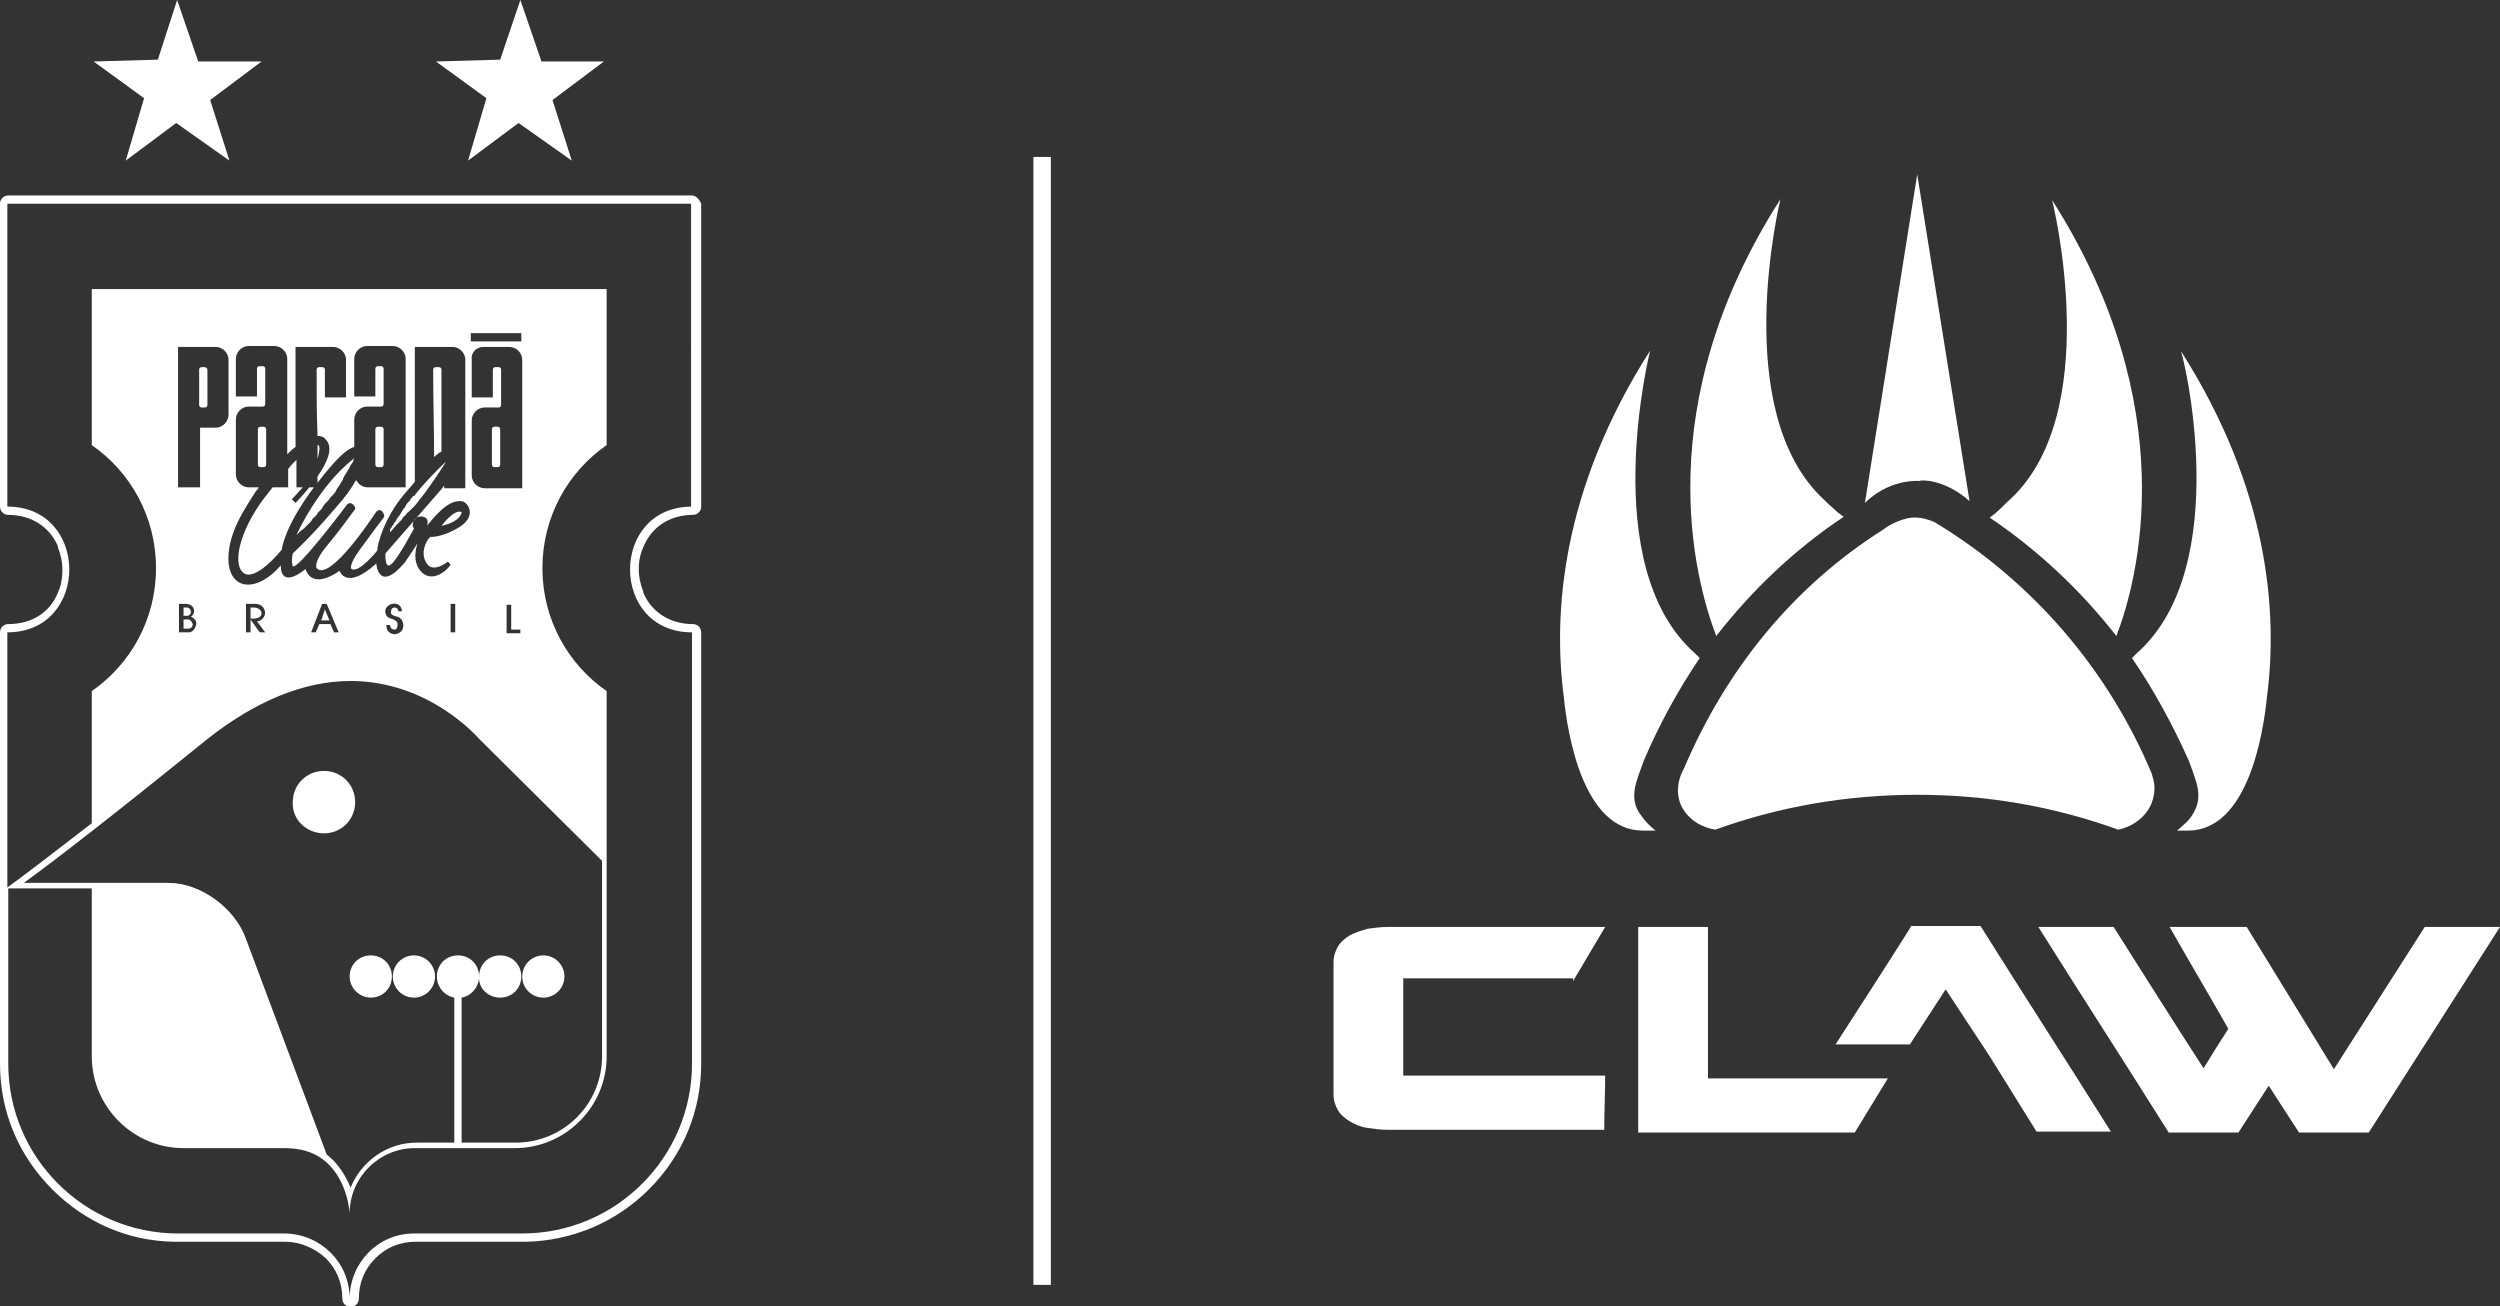 <?xml version="1.0" encoding="utf-8"?>
<!-- Generator: Adobe Illustrator 25.2.1, SVG Export Plug-In . SVG Version: 6.00 Build 0)  -->
<svg version="1.1" id="Camada_1" xmlns="http://www.w3.org/2000/svg" xmlns:xlink="http://www.w3.org/1999/xlink" x="0px" y="0px"
	 viewBox="0 0 272.4 142.3" style="enable-background:new 0 0 272.4 142.3;" xml:space="preserve">
<rect x="0" y="0" width="272.4" height="142.3" fill="#333333" stroke="none"/>
<style type="text/css">
	.st0{fill:#00FE92;}
	.st1{fill:#FFFFFF;}
	.st2{fill-rule:evenodd;clip-rule:evenodd;fill:#FFFFFF;}
</style>
<g>
	<rect x="112.6" y="17.1" class="st1" width="1.9" height="122.9"/>
	<path class="st1" d="M75.4,21.3H0.9c-0.5,0-0.9,0.4-0.9,0.9v33c0,0.5,0.4,0.9,0.9,0.9c2.5,0,4.5,1.3,5.4,3.4l0,0.1
		c0.3,0.8,0.5,1.6,0.5,2.5c0,0.7-0.1,1.4-0.3,2l0,0l-0.2,0.5C5.4,66.8,3.4,68,0.9,68C0.4,68,0,68.4,0,68.9v47c0,5.2,2,10,5.7,13.7
		c3.6,3.6,8.2,5.6,13.2,5.7h12.2c1.6,0,3.2,0.7,4.4,1.8c1.2,1.2,1.8,2.7,1.8,4.4c0,0.5,0.4,0.9,0.9,0.9c0.5,0,0.9-0.4,0.9-0.9
		c0-1.7,0.6-3.2,1.8-4.4c1.2-1.2,2.7-1.8,4.4-1.8h11.7l0.3,0c5-0.1,9.8-2.1,13.4-5.7c3.7-3.7,5.7-8.5,5.7-13.7v-47
		c0-0.5-0.4-0.9-0.9-0.9c-2.5,0-4.5-1.3-5.4-3.4l0-0.1c-0.3-0.8-0.5-1.6-0.5-2.5c0-0.7,0.1-1.3,0.3-1.9l0,0l0.2-0.5
		c0.9-2.2,2.9-3.5,5.4-3.5c0.5,0,0.9-0.4,0.9-0.9v-33C76.2,21.7,75.8,21.3,75.4,21.3z M75.4,55.2c-9,0-9,13.7,0,13.7v47
		c0,10.2-8.3,18.5-18.5,18.5H45.1c-3.9,0-7,3.2-7,7.1v0c0-3.9-3.1-7-7-7.1H19.4c-10.2,0-18.5-8.3-18.5-18.5V96.8H10v18.3
		c0,5.5,4.5,10,10,10l11,0c1.7,0,3,0.4,4,1.1c2.9,2,3.1,6,3.1,6v0c0-3.9,3.2-7.1,7.1-7.1l4.1,0v0h0.9v0l5.9,0c5.5,0,10-4.5,10-10
		V75.3c-4.2-2.9-7-7.8-7-13.4c0-5.6,2.8-10.5,7-13.4v-17H10v17c4.2,2.9,7,7.8,7,13.4c0,5.6-2.8,10.5-7,13.4v14.4
		c-4.4,3.4-7.4,5.7-9.2,7V68.9c9,0,9-13.7,0-13.7v-33h74.5V55.2z M21.8,46.5v6.6h-2.4V37.8h4.1c0.7,0,1.4,0.6,1.4,1.4v6
		c0,0.7-0.6,1.4-1.4,1.4H21.8z M21.3,68.3c-0.3,0.7-0.8,0.6-0.8,0.6l-1,0v-3.1h0.8c0,0,0.6,0,0.8,0.5c0.2,0.6-0.3,0.9-0.3,0.9
		C21.1,67.3,21.6,67.7,21.3,68.3z M22.5,80.6c5.3-4.2,10.6-6.4,15.7-6.4c8.6,0,13.9,6.2,14,6.3c0,0,0,0,0,0l13.4,13.3v21.3
		c0,5.2-4.2,9.4-9.4,9.4l-5.9,0v-15.8c1.1-0.2,1.9-1.2,1.9-2.3c0-1.3-1-2.3-2.3-2.3c-1.3,0-2.3,1-2.3,2.3c0,1.1,0.8,2.1,1.9,2.3
		v15.8l-4.1,0c-3.2,0-6,2-7.2,4.9c-0.5-1.2-1.3-2.6-2.6-3.6l-8.8-23.5c-1.2-3.4-5-6.1-8.4-6.1H2.6C6.3,93.5,12.5,88.7,22.5,80.6z
		 M27.1,53.1c-0.7,0-1.4-0.6-1.4-1.4v-6c0-0.7,0.6-1.4,1.4-1.4h1.5c0.2,0,0.3-0.1,0.3-0.3v-3.8c0-0.2-0.1-0.3-0.3-0.3h-0.3
		c-0.2,0-0.3,0.1-0.3,0.3v3h-2.3v-4.1c0-0.7,0.6-1.4,1.4-1.4h2.8c0.7,0,1.4,0.6,1.4,1.4v10.4c0.3-0.3,0.6-0.6,0.9-0.8V37.8h4.1
		c0.7,0,1.4,0.6,1.4,1.4v4.1h-2.3v-3c0-0.2-0.1-0.3-0.3-0.3h-0.3c-0.2,0-0.3,0.1-0.3,0.3c0,2.7,0,4.9,0.1,7.2c0.4,0,0.7,0.1,0.9,0.4
		c0.9,0.9,0.1,2.6-0.9,4c0,0.2,0,0.5,0,0.7c2-2.6,3.2-3.7,4-3.9v-3c0-0.7,0.6-1.4,1.4-1.4h1.5c0.2,0,0.3-0.1,0.3-0.3v-3.8
		c0-0.2-0.1-0.3-0.3-0.3h-0.3c-0.2,0-0.3,0.1-0.3,0.3v3h-2.3v-4.1c0-0.7,0.6-1.4,1.4-1.4h2.8c0.7,0,1.4,0.6,1.4,1.4v14h-4.1
		c-0.6,0-1-0.3-1.3-0.8c-0.5,0.9-1.2,1.9-2.2,3c-2.8,3.3-4.7,5-4.7,5c-0.2,1,0,1.4,0,1.4c0.5,0.5,5.9-6.7,5.9-6.7s0.3-0.4,0.7,0
		c0.4,0.4,0.1,0.6,0.1,0.6s-1.5,2.1-3,3.9c-1.5,1.8-1.1,2.4-1.1,2.4c1.4,1.6,6.2-5.7,6.4-6c0.2-0.3,0.5-0.5,0.8-0.1s0.1,0.6,0.1,0.6
		s-1.3,1.7-2.6,3.5c-1.3,1.8-0.9,2.1-0.9,2.1c0.8,0.5,2.8-2,2.8-2c0-0.7,0.8-3.6,2.9-6.1c0.4-0.5,0.8-0.9,1.2-1.4V37.8h4.1
		c0.7,0,1.4,0.6,1.4,1.4v14h-2.3v-0.3c-0.2,0.3-0.3,0.4-0.3,0.4L42,60.3c0,0-0.1,1.8,0.6,1.2c0.7-0.5,2.5-3.9,2.5-3.9
		c-0.4-0.6,0.2-1.5,1-1.3c0.8,0.2,0.4,1,0.4,1c2.1-2.6,3-2.7,3.7-2.7c0.8,0,1.8,1.6-0.1,2.8c-1.9,1.2-3.2,1.1-3.2,1.1
		c-0.6,0.5-1.1,1.9-0.4,2.9c0.7,1.1,2.3-0.2,2.3-0.2l0.3,0.3c-0.3,0.6-1.9,2-3.1,0.9c-1.3-1.2-0.5-3.2-0.5-3.2
		c-0.7,1.1-1.4,2.1-1.4,2.1c-2.9,3.4-3.1,0.1-3.1,0.1c-3.3,3-4,0.8-4,0.8c-3.2,2.2-3.7-0.2-3.7-0.2c-2.9,2.3-2.7-0.4-2.7-0.4
		c-2.5,2.9-5.4,2.8-5.7-0.3c-0.2-3.1,1.8-5.9,3-7.8c0.1-0.1,0.2-0.2,0.3-0.4H27.1z M56.7,68.5v0.5h-1.5v-3.1h0.5v2.7H56.7z
		 M56.8,37.2h-5.5v-0.9h5.5V37.2z M52.7,37.8h2.8c0.7,0,1.4,0.6,1.4,1.4v14h-4.1c-0.7,0-1.4-0.6-1.4-1.4v-6c0-0.7,0.6-1.4,1.4-1.4
		h1.5c0.2,0,0.3-0.1,0.3-0.3v-3.8c0-0.2-0.1-0.3-0.3-0.3h-0.3c-0.2,0-0.3,0.1-0.3,0.3v3h-2.3v-4.1C51.3,38.4,51.9,37.8,52.7,37.8z
		 M49.6,65.8v3.1h-0.5v-3.1H49.6z M43.3,67.9c0,0,0-0.3-0.7-0.5c-0.8-0.2-0.7-1.1-0.4-1.3c0.2-0.2,0.5-0.4,1-0.3
		c0.5,0.1,0.6,0.7,0.6,0.8h-0.4c0,0,0-0.4-0.4-0.4c-0.4,0-0.4,0.4-0.4,0.5c0,0.1-0.1,0.3,0.7,0.5c0.8,0.2,1,1.7-0.2,1.9
		c0,0-1,0.1-1-1h0.4c0,0,0,0.5,0.5,0.5C43.4,68.6,43.3,67.9,43.3,67.9z M36.9,68.9h-0.5L36,68h-1.2l-0.4,0.9h-0.5l1.2-3.1h0.5
		L36.9,68.9z M28.9,68.9h-0.6l-1-1.4v1.4h-0.5v-3.1h0.9c0,0,0.8-0.1,1.1,0.6c0.3,0.7-0.3,1.3-0.8,1.3L28.9,68.9z"/>
	<path class="st1" d="M27.7,66.2h-0.4v1.2h0.4c0,0,0.8,0,0.8-0.6C28.4,66.2,27.7,66.2,27.7,66.2z"/>
	<path class="st1" d="M54.2,46.5h-0.3c-0.2,0-0.3,0.1-0.3,0.3v3.8c0,0.2,0.1,0.3,0.3,0.3h0.3c0.2,0,0.3-0.1,0.3-0.3v-3.8
		C54.5,46.6,54.4,46.5,54.2,46.5z"/>
	<path class="st1" d="M22.3,40H22c-0.2,0-0.3,0.1-0.3,0.3v3.8c0,0.2,0.1,0.3,0.3,0.3h0.3c0.2,0,0.3-0.1,0.3-0.3v-3.8
		C22.6,40.1,22.4,40,22.3,40z"/>
	<path class="st1" d="M20.8,66.7L20.8,66.7c0-0.3-0.2-0.5-0.4-0.5H20v0.9h0.4C20.6,67.1,20.8,66.9,20.8,66.7z"/>
	<path class="st1" d="M20.5,67.5H20v1h0.5c0.3,0,0.5-0.2,0.5-0.5V68C20.9,67.7,20.7,67.5,20.5,67.5z"/>
	<path class="st1" d="M48.1,49.2v-8.9c0-0.2-0.1-0.3-0.3-0.3h-0.3c-0.2,0-0.3,0.1-0.3,0.3c0,3.6,0.1,6.3,0.1,9.5
		C47.6,49.5,47.9,49.3,48.1,49.2z"/>
	<polygon class="st1" points="35,67.6 35.9,67.6 35.4,66.4 	"/>
	<path class="st1" d="M33.1,57.6c0.1-0.1,0.2-0.2,0.2-0.2c0.2-0.2,0.3-0.3,0.5-0.5c0.1-0.1,0.2-0.2,0.2-0.3c0.1-0.1,0.3-0.3,0.4-0.4
		c0.1-0.1,0.2-0.2,0.2-0.3c0.1-0.1,0.3-0.3,0.4-0.4c0.1-0.1,0.1-0.2,0.2-0.3c0.1-0.2,0.2-0.3,0.4-0.5c0.1-0.1,0.1-0.1,0.2-0.2
		c0.1-0.2,0.3-0.4,0.4-0.5c0,0,0.1-0.1,0.1-0.1c0.2-0.2,0.3-0.4,0.4-0.6c0,0,0,0,0,0c0.1-0.2,0.3-0.4,0.4-0.6c0-0.1,0.1-0.1,0.1-0.2
		c0.1-0.1,0.2-0.3,0.2-0.4c0-0.1,0.1-0.1,0.1-0.2c0.1-0.1,0.1-0.2,0.2-0.3c0-0.1,0.1-0.1,0.1-0.2c0.1-0.1,0.1-0.2,0.2-0.3
		c0-0.1,0.1-0.1,0.1-0.2c0-0.1,0.1-0.2,0.1-0.2c0,0,0-0.1,0.1-0.1c0-0.1,0.1-0.1,0.1-0.2c0.1-0.1,0.1-0.2,0.1-0.3c0,0,0,0,0,0
		c0.1-0.1,0.1-0.2,0.1-0.2c0,0-0.1,0.1-0.1,0.1c0,0,0,0,0,0c-3.9,3.1-6.2,8.3-6.2,8.3C32.6,58,32.8,57.8,33.1,57.6z"/>
	<path class="st1" d="M43.5,56.9c0.2-0.2,0.3-0.3,0.4-0.5c0.1-0.1,0.2-0.2,0.3-0.3c0.1-0.1,0.2-0.3,0.4-0.4c0.1-0.1,0.2-0.2,0.3-0.3
		c0.1-0.1,0.2-0.2,0.3-0.3c0.4-0.5,0.8-1,1.1-1.4c0,0,0,0,0,0c1.6-2.2,2.3-3.4,2.3-3.4c-1.1,1-2,2-2.8,2.9c-0.1,0.2-0.3,0.3-0.4,0.5
		c-0.1,0.1-0.2,0.2-0.2,0.3C45,54,45,54.1,44.9,54.2c-0.1,0.1-0.2,0.2-0.2,0.3c-0.1,0.1-0.1,0.1-0.2,0.2c-0.2,0.2-0.3,0.4-0.4,0.6
		c0,0-0.1,0.1-0.1,0.1c-0.1,0.1-0.1,0.2-0.2,0.3c0,0.1-0.1,0.1-0.1,0.2c-0.1,0.1-0.1,0.2-0.2,0.3c0,0-0.1,0.1-0.1,0.1
		c-0.1,0.2-0.2,0.3-0.3,0.5c0,0,0,0.1-0.1,0.1c0,0.1-0.1,0.1-0.1,0.2c0,0,0,0.1-0.1,0.1c0,0.1-0.1,0.1-0.1,0.2c0,0,0,0.1-0.1,0.1
		c0,0.1-0.1,0.1-0.1,0.2c0,0,0,0.1,0,0.1c0,0,0,0,0,0.1c0,0,0,0,0,0.1c0,0,0,0,0,0c0,0,0,0,0,0c0.3-0.3,0.5-0.6,0.7-0.8
		C43.3,57.1,43.4,57,43.5,56.9z"/>
	<path class="st1" d="M26.5,62.4c1.3,1.1,4.2-2.5,4.2-2.5s0.2-2.4,3.5-6.8h-0.5c-0.8,1-1.5,1.7-1.5,1.7l-0.4-0.4
		c0.4-0.4,0.8-0.9,1.2-1.3h-0.7v-3c-0.3,0.3-0.6,0.6-0.9,1v2h-1.7c-0.1,0.1-0.2,0.3-0.3,0.4C26.3,57.2,25.2,61.3,26.5,62.4z"/>
	<path class="st1" d="M34.7,48.5c0,0-0.1,0-0.1,0c0,0.5,0,1,0,1.5C34.8,49.2,34.9,48.7,34.7,48.5z"/>
	<path class="st1" d="M28.7,50.9c0.2,0,0.3-0.1,0.3-0.3v-3.8c0-0.2-0.1-0.3-0.3-0.3h-0.3c-0.2,0-0.3,0.1-0.3,0.3v3.8
		c0,0.2,0.1,0.3,0.3,0.3H28.7z"/>
	<path class="st1" d="M41.2,50.9h0.3c0.2,0,0.3-0.1,0.3-0.3v-3.8c0-0.2-0.1-0.3-0.3-0.3h-0.3c-0.2,0-0.3,0.1-0.3,0.3v3.8
		C40.9,50.8,41,50.9,41.2,50.9z"/>
	<polygon class="st1" points="13.7,17.5 19.2,13.4 25,17.5 22.9,10.9 28.5,6.7 21.6,6.7 19.3,0 17.2,6.5 10.2,6.7 15.7,10.7 	"/>
	<polygon class="st1" points="51,17.5 56.5,13.4 62.3,17.5 60.2,10.9 65.8,6.7 59,6.7 56.7,0 54.5,6.5 47.5,6.7 53,10.7 	"/>
	<path class="st1" d="M35.3,90.8c1.9,0,3.4-1.5,3.4-3.4c0-1.9-1.5-3.4-3.4-3.4c-1.9,0-3.4,1.5-3.4,3.4
		C31.8,89.3,33.4,90.8,35.3,90.8z"/>
	<path class="st1" d="M50.3,55.8c-0.8-0.4-2.2,1.5-2.2,1.5C50.3,56.8,50.3,55.8,50.3,55.8z"/>
	<path class="st1" d="M40.4,108.7c1.3,0,2.3-1,2.3-2.3c0-1.3-1-2.3-2.3-2.3c-1.3,0-2.3,1-2.3,2.3C38.1,107.7,39.2,108.7,40.4,108.7z
		"/>
	<circle class="st1" cx="45.1" cy="106.4" r="2.3"/>
	<circle class="st1" cx="59.2" cy="106.4" r="2.3"/>
	<path class="st1" d="M54.5,108.7c1.3,0,2.3-1,2.3-2.3c0-1.3-1-2.3-2.3-2.3c-1.3,0-2.3,1-2.3,2.3C52.1,107.7,53.2,108.7,54.5,108.7z
		"/>
	<path class="st1" d="M186.1,101h-7.6v22.4h23.6c1.2-2,2.4-3.9,3.6-5.9h-19.6V101z"/>
	<path class="st1" d="M171.4,106.9c1.2-2,2.3-3.9,3.5-5.9c-0.2,0-0.4,0-0.6,0h-23.1c-0.7,0-1.5,0.1-2.2,0.2
		c-0.7,0.2-1.3,0.4-1.9,0.7c-0.5,0.3-1,0.7-1.3,1.2c-0.3,0.5-0.5,1.1-0.5,1.8v14.3c0,0.7,0.2,1.3,0.5,1.8c0.3,0.5,0.8,0.9,1.3,1.2
		c0.5,0.3,1.2,0.6,1.9,0.7c0.7,0.1,1.4,0.2,2.2,0.2h23.1c0.1,0,0.3,0,0.5,0c0-2,0.1-3.9,0.1-5.9h-22v-10.6H171.4z"/>
	<path class="st1" d="M208.2,101c-2.7,4.3-5.5,8.6-8.2,12.8h8.1c1.3-2,2.6-4,3.9-6c1.6,2.4,3.2,4.9,4.8,7.3c1.7,2.7,3.4,5.5,5.1,8.2
		h8.1c-4.7-7.5-9.5-14.9-14.2-22.4H208.2z"/>
	<path class="st1" d="M264.2,101c-3.3,5.2-6.6,10.3-9.9,15.5c-3.2-5.2-6.3-10.3-9.5-15.5h-8.4c2.1,3.7,4.3,7.4,6.4,11.1
		c-0.9,1.4-1.8,2.8-2.7,4.3c-3.3-5.1-6.5-10.2-9.8-15.4h-8.2c4.7,7.5,9.5,14.9,14.2,22.4h7.6c1.1-1.7,2.2-3.4,3.3-5.1
		c1.1,1.7,2.2,3.4,3.3,5.1h7.6c4.8-7.5,9.5-14.9,14.3-22.4H264.2z"/>
	<path class="st1" d="M214.6,54.6c-1.9-11.9-3.8-23.7-5.7-35.6c-1.9,11.9-3.8,23.8-5.7,35.8c1-1,3.1-2.5,6-2.4
		C209.1,52.3,211.8,52.1,214.6,54.6z"/>
	<path class="st1" d="M210.8,56.9C210.8,56.9,210.8,56.9,210.8,56.9c-0.9-0.4-1.6-0.5-1.9-0.5h-0.1c-1.3-0.1-3,0.8-3.6,1.3
		c-9.8,6.2-17.1,15.2-21.7,26c-0.5,0.9-1,2.3-0.4,3.9c0,0,0.8,2.3,3.8,2.8c6.9-2.5,14.3-3.8,22-3.8c7.7,0,15,1.3,21.9,3.8
		c2.8-0.6,3.6-2.8,3.6-2.8c0.5-1.2,0.4-2.3,0.1-3.1c0,0,0,0,0-0.1C229.7,72.9,221.4,63.3,210.8,56.9z"/>
	<path class="st1" d="M180.4,90.5c0,0-0.3-0.2-0.8-0.7c-0.3-0.3-0.7-0.8-1.1-1.4c-0.3-0.6-0.7-1.5-0.2-3.2c0.3-1,0.6-1.7,0.8-2.3
		c1.7-4,3.8-7.8,6.1-11.2c-0.2-0.2-0.3-0.3-0.5-0.5c-10.8-9.5-4.9-33-4.9-33c-9.7,15.2-10.6,28.7-9.4,37.8c0.4,4,2.1,14.5,8.6,14.5
		H180.4z"/>
	<path class="st1" d="M230.6,69.3c2.4-6.2,7.3-25-7-47.5c0,0,5.9,23.5-4.9,32.9c-0.5,0.5-1,1-1.5,1.4c-0.1,0.1-0.3,0.2-0.4,0.3
		C222,59.9,226.7,64.3,230.6,69.3z"/>
	<path class="st1" d="M200.9,56.3c-0.2-0.1-0.4-0.3-0.7-0.5c-0.4-0.4-0.8-0.7-1.2-1.1c0,0-0.1-0.1-0.1-0.1c0,0,0,0-0.1-0.1
		c-10.5-9.6-4.8-32.8-4.8-32.8c-14.4,22.5-9.4,41.3-7,47.6C190.9,64.3,195.5,59.9,200.9,56.3z"/>
	<path class="st1" d="M232.8,71.2c-0.2,0.2-0.3,0.3-0.5,0.5c2.4,3.5,4.4,7.2,6.2,11.2c0.2,0.6,0.5,1.3,0.8,2.3
		c0.5,1.7,0.1,2.6-0.2,3.2c-0.3,0.6-0.7,1.1-1.1,1.4c-0.4,0.4-0.8,0.7-0.8,0.7h1.2c6.5,0,8.2-10.5,8.6-14.5
		c1.2-9.1,0.3-22.6-9.4-37.8C237.8,38.2,243.6,61.7,232.8,71.2z"/>
</g>
</svg>
